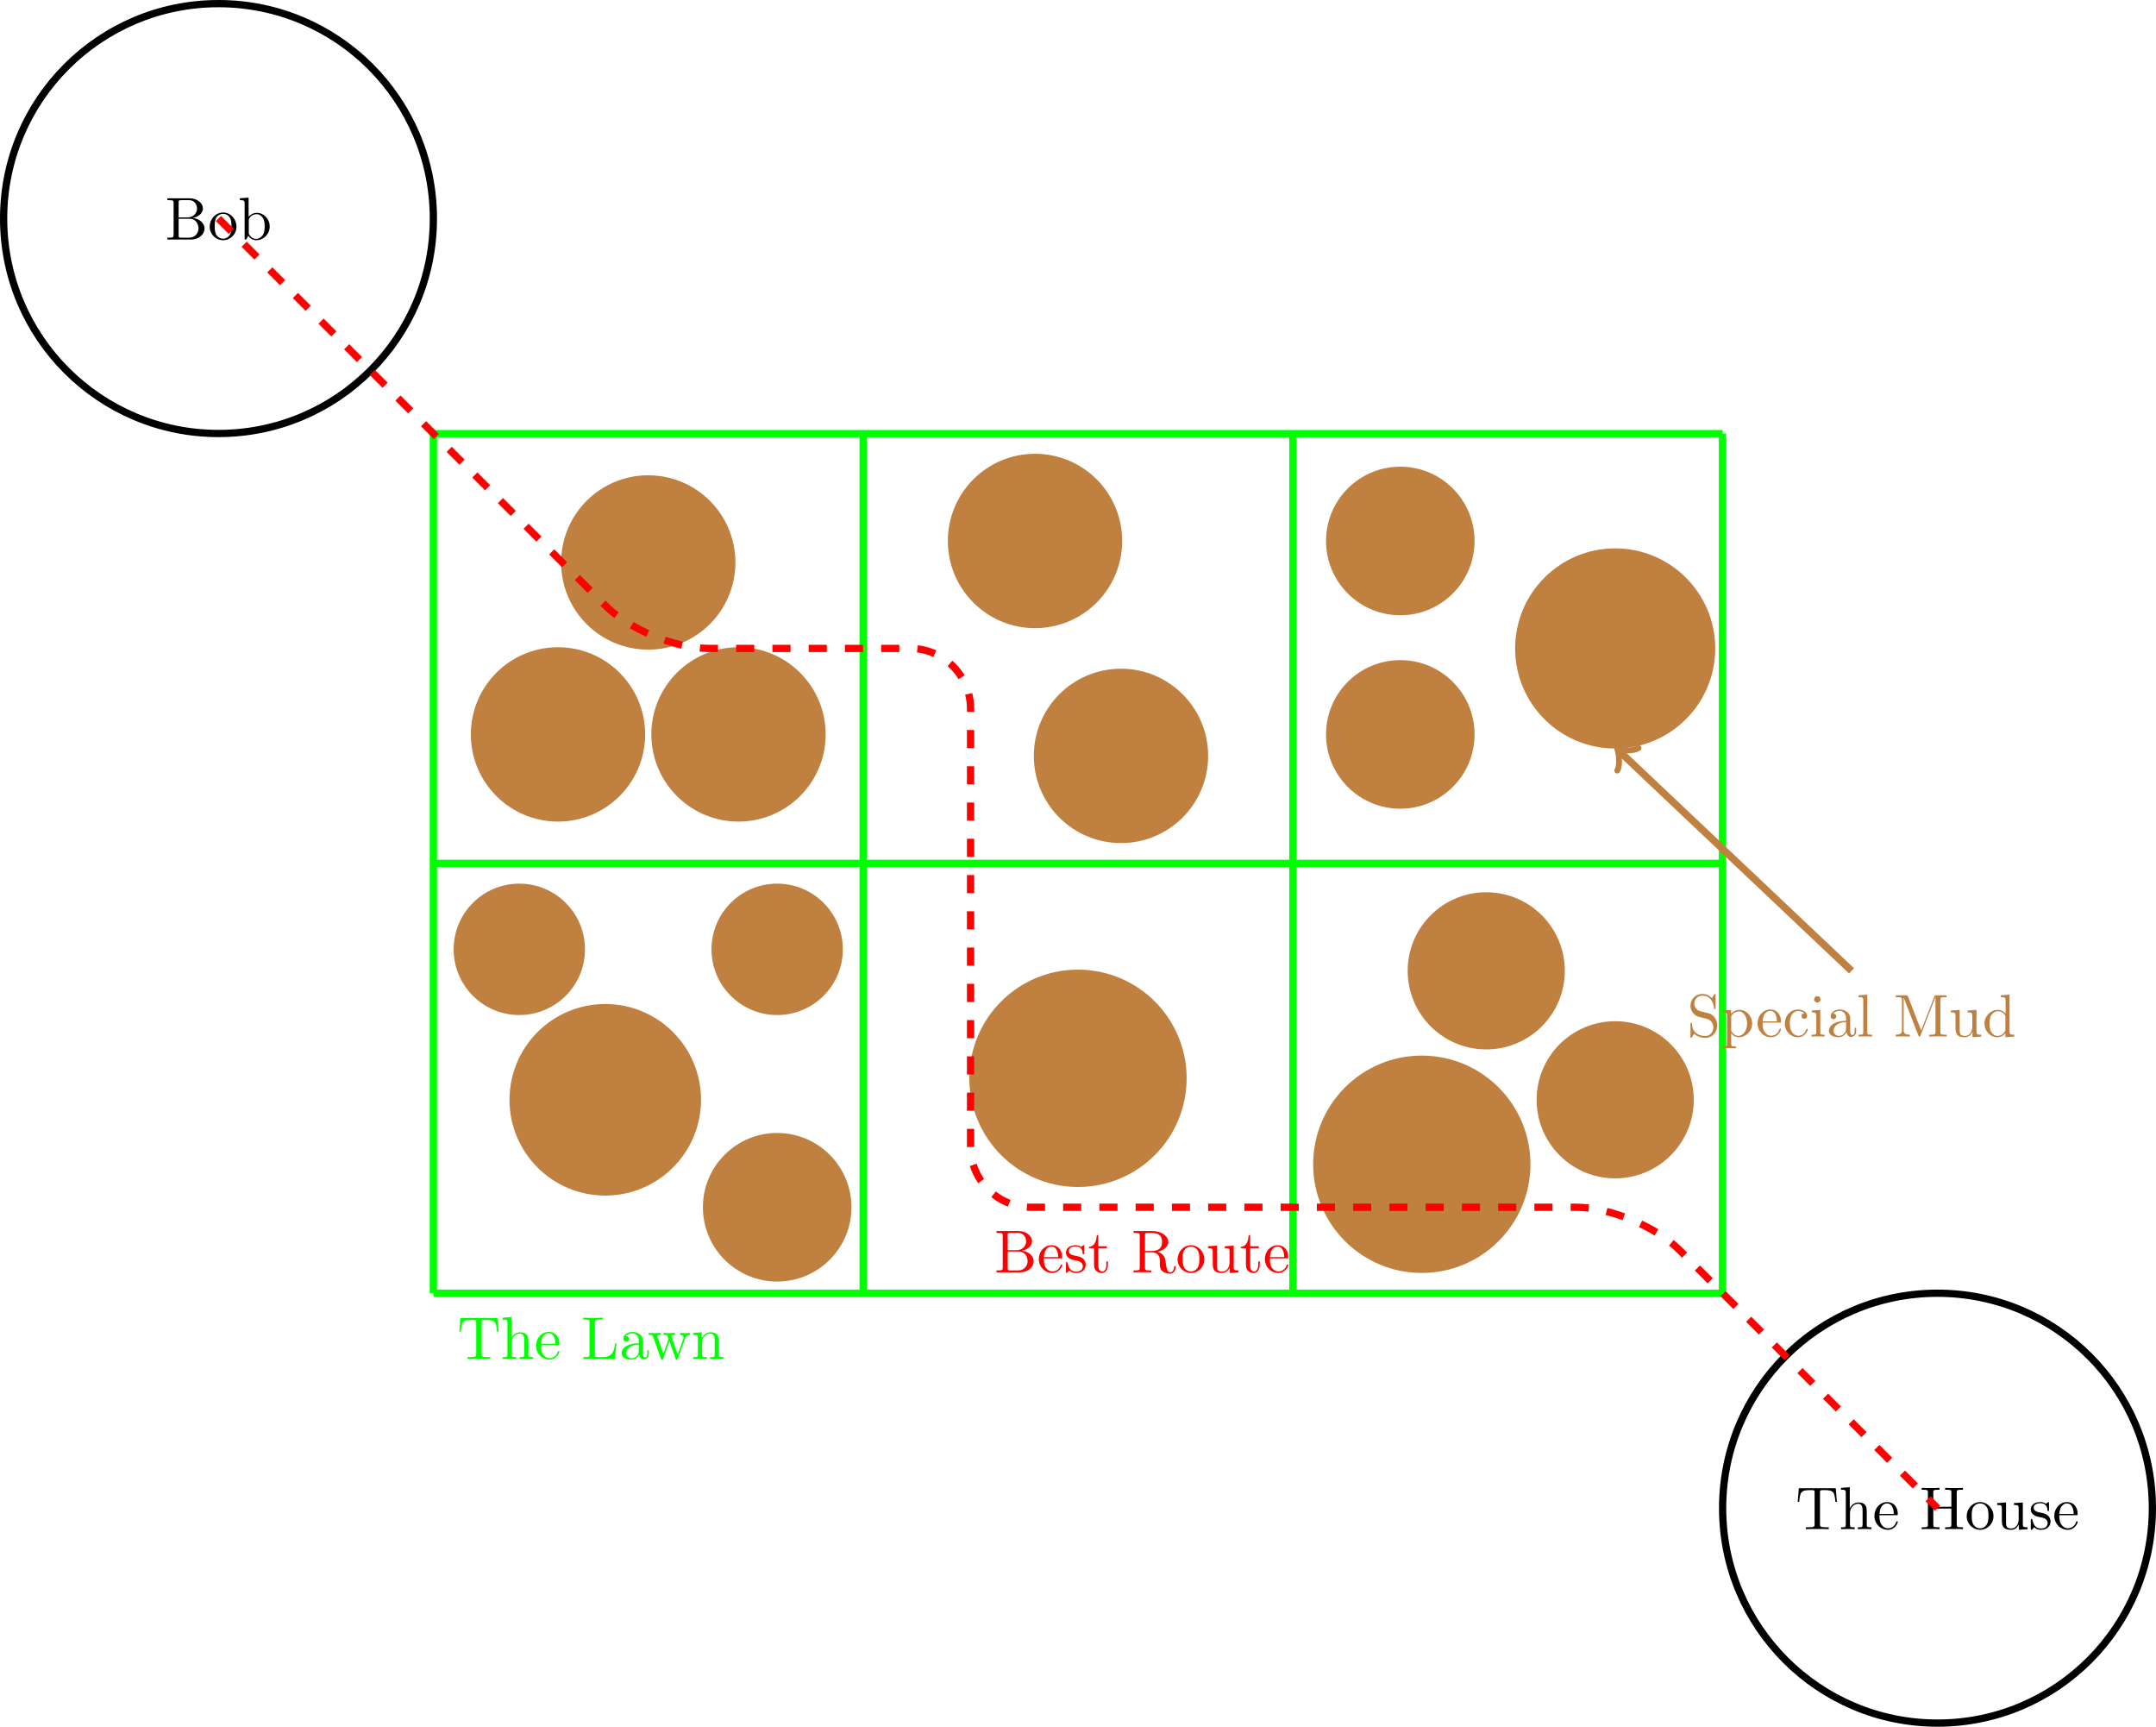 <?xml version='1.0' encoding='UTF-8'?>
<!-- This file was generated by dvisvgm 2.6.1 -->
<svg height='284.664pt' version='1.1' viewBox='-72 -72.004 355.532 284.664' width='355.532pt' xmlns='http://www.w3.org/2000/svg' xmlns:xlink='http://www.w3.org/1999/xlink'>
<defs>
<path d='M2.212 -3.646V-6.097C2.212 -6.426 2.232 -6.496 2.7 -6.496H3.935C4.902 -6.496 5.25 -5.649 5.25 -5.121C5.25 -4.483 4.762 -3.646 3.656 -3.646H2.212ZM4.563 -3.557C5.529 -3.746 6.217 -4.384 6.217 -5.121C6.217 -5.988 5.3 -6.804 4.005 -6.804H0.359V-6.496H0.598C1.365 -6.496 1.385 -6.386 1.385 -6.027V-0.777C1.385 -0.418 1.365 -0.309 0.598 -0.309H0.359V0H4.264C5.589 0 6.486 -0.887 6.486 -1.823C6.486 -2.69 5.669 -3.437 4.563 -3.557ZM3.945 -0.309H2.7C2.232 -0.309 2.212 -0.379 2.212 -0.707V-3.427H4.085C5.071 -3.427 5.489 -2.501 5.489 -1.833C5.489 -1.126 4.971 -0.309 3.945 -0.309Z' id='g0-66'/>
<path d='M6.107 -6.027C6.107 -6.386 6.127 -6.496 6.894 -6.496H7.133V-6.804C6.785 -6.775 6.047 -6.775 5.669 -6.775S4.543 -6.775 4.194 -6.804V-6.496H4.433C5.2 -6.496 5.22 -6.386 5.22 -6.027V-3.696H2.242V-6.027C2.242 -6.386 2.262 -6.496 3.029 -6.496H3.268V-6.804C2.919 -6.775 2.182 -6.775 1.803 -6.775S0.677 -6.775 0.329 -6.804V-6.496H0.568C1.335 -6.496 1.355 -6.386 1.355 -6.027V-0.777C1.355 -0.418 1.335 -0.309 0.568 -0.309H0.329V0C0.677 -0.03 1.415 -0.03 1.793 -0.03S2.919 -0.03 3.268 0V-0.309H3.029C2.262 -0.309 2.242 -0.418 2.242 -0.777V-3.387H5.22V-0.777C5.22 -0.418 5.2 -0.309 4.433 -0.309H4.194V0C4.543 -0.03 5.28 -0.03 5.659 -0.03S6.785 -0.03 7.133 0V-0.309H6.894C6.127 -0.309 6.107 -0.418 6.107 -0.777V-6.027Z' id='g0-72'/>
<path d='M5.798 -2.57H5.549C5.44 -1.554 5.3 -0.309 3.547 -0.309H2.73C2.262 -0.309 2.242 -0.379 2.242 -0.707V-6.017C2.242 -6.356 2.242 -6.496 3.188 -6.496H3.517V-6.804C3.158 -6.775 2.252 -6.775 1.843 -6.775C1.455 -6.775 0.677 -6.775 0.329 -6.804V-6.496H0.568C1.335 -6.496 1.355 -6.386 1.355 -6.027V-0.777C1.355 -0.418 1.335 -0.309 0.568 -0.309H0.329V0H5.519L5.798 -2.57Z' id='g0-76'/>
<path d='M2.401 -6.585C2.311 -6.804 2.281 -6.804 2.052 -6.804H0.369V-6.496H0.608C1.375 -6.496 1.395 -6.386 1.395 -6.027V-1.046C1.395 -0.777 1.395 -0.309 0.369 -0.309V0C0.717 -0.01 1.205 -0.03 1.534 -0.03S2.351 -0.01 2.7 0V-0.309C1.674 -0.309 1.674 -0.777 1.674 -1.046V-6.416H1.684L4.085 -0.219C4.134 -0.09 4.184 0 4.284 0C4.394 0 4.423 -0.08 4.463 -0.189L6.914 -6.496H6.924V-0.777C6.924 -0.418 6.904 -0.309 6.137 -0.309H5.898V0C6.267 -0.03 6.944 -0.03 7.333 -0.03S8.389 -0.03 8.757 0V-0.309H8.518C7.751 -0.309 7.731 -0.418 7.731 -0.777V-6.027C7.731 -6.386 7.751 -6.496 8.518 -6.496H8.757V-6.804H7.073C6.814 -6.804 6.814 -6.795 6.745 -6.615L4.563 -1.006L2.401 -6.585Z' id='g0-77'/>
<path d='M2.232 -3.517V-6.097C2.232 -6.326 2.232 -6.446 2.451 -6.476C2.55 -6.496 2.839 -6.496 3.039 -6.496C3.935 -6.496 5.051 -6.456 5.051 -5.011C5.051 -4.324 4.812 -3.517 3.337 -3.517H2.232ZM4.334 -3.387C5.3 -3.626 6.077 -4.234 6.077 -5.011C6.077 -5.968 4.941 -6.804 3.477 -6.804H0.349V-6.496H0.588C1.355 -6.496 1.375 -6.386 1.375 -6.027V-0.777C1.375 -0.418 1.355 -0.309 0.588 -0.309H0.349V0C0.707 -0.03 1.415 -0.03 1.803 -0.03S2.899 -0.03 3.258 0V-0.309H3.019C2.252 -0.309 2.232 -0.418 2.232 -0.777V-3.298H3.377C3.537 -3.298 3.955 -3.298 4.304 -2.959C4.682 -2.6 4.682 -2.291 4.682 -1.624C4.682 -0.976 4.682 -0.578 5.091 -0.199C5.499 0.159 6.047 0.219 6.346 0.219C7.123 0.219 7.293 -0.598 7.293 -0.877C7.293 -0.936 7.293 -1.046 7.163 -1.046C7.054 -1.046 7.054 -0.956 7.044 -0.887C6.984 -0.179 6.635 0 6.386 0C5.898 0 5.818 -0.508 5.679 -1.435L5.549 -2.232C5.37 -2.869 4.882 -3.198 4.334 -3.387Z' id='g0-82'/>
<path d='M3.477 -3.866L2.202 -4.174C1.584 -4.324 1.196 -4.862 1.196 -5.44C1.196 -6.137 1.733 -6.745 2.511 -6.745C4.174 -6.745 4.394 -5.111 4.453 -4.663C4.463 -4.603 4.463 -4.543 4.573 -4.543C4.702 -4.543 4.702 -4.593 4.702 -4.782V-6.785C4.702 -6.954 4.702 -7.024 4.593 -7.024C4.523 -7.024 4.513 -7.014 4.443 -6.894L4.095 -6.326C3.796 -6.615 3.387 -7.024 2.501 -7.024C1.395 -7.024 0.558 -6.147 0.558 -5.091C0.558 -4.264 1.086 -3.537 1.863 -3.268C1.973 -3.228 2.481 -3.108 3.178 -2.939C3.447 -2.869 3.746 -2.8 4.025 -2.431C4.234 -2.172 4.334 -1.843 4.334 -1.514C4.334 -0.807 3.836 -0.09 2.999 -0.09C2.71 -0.09 1.953 -0.139 1.425 -0.628C0.847 -1.166 0.817 -1.803 0.807 -2.162C0.797 -2.262 0.717 -2.262 0.687 -2.262C0.558 -2.262 0.558 -2.192 0.558 -2.012V-0.02C0.558 0.149 0.558 0.219 0.667 0.219C0.737 0.219 0.747 0.199 0.817 0.09C0.817 0.08 0.847 0.05 1.176 -0.478C1.484 -0.139 2.122 0.219 3.009 0.219C4.174 0.219 4.971 -0.757 4.971 -1.853C4.971 -2.849 4.314 -3.666 3.477 -3.866Z' id='g0-83'/>
<path d='M6.635 -6.745H0.548L0.359 -4.503H0.608C0.747 -6.107 0.897 -6.436 2.401 -6.436C2.58 -6.436 2.839 -6.436 2.939 -6.416C3.148 -6.376 3.148 -6.267 3.148 -6.037V-0.787C3.148 -0.448 3.148 -0.309 2.102 -0.309H1.704V0C2.112 -0.03 3.128 -0.03 3.587 -0.03S5.071 -0.03 5.479 0V-0.309H5.081C4.035 -0.309 4.035 -0.448 4.035 -0.787V-6.037C4.035 -6.237 4.035 -6.376 4.214 -6.416C4.324 -6.436 4.593 -6.436 4.782 -6.436C6.286 -6.436 6.436 -6.107 6.575 -4.503H6.824L6.635 -6.745Z' id='g0-84'/>
<path d='M3.318 -0.757C3.357 -0.359 3.626 0.06 4.095 0.06C4.304 0.06 4.912 -0.08 4.912 -0.887V-1.445H4.663V-0.887C4.663 -0.309 4.413 -0.249 4.304 -0.249C3.975 -0.249 3.935 -0.697 3.935 -0.747V-2.74C3.935 -3.158 3.935 -3.547 3.577 -3.915C3.188 -4.304 2.69 -4.463 2.212 -4.463C1.395 -4.463 0.707 -3.995 0.707 -3.337C0.707 -3.039 0.907 -2.869 1.166 -2.869C1.445 -2.869 1.624 -3.068 1.624 -3.328C1.624 -3.447 1.574 -3.776 1.116 -3.786C1.385 -4.134 1.873 -4.244 2.192 -4.244C2.68 -4.244 3.248 -3.856 3.248 -2.969V-2.6C2.74 -2.57 2.042 -2.54 1.415 -2.242C0.667 -1.903 0.418 -1.385 0.418 -0.946C0.418 -0.139 1.385 0.11 2.012 0.11C2.67 0.11 3.128 -0.289 3.318 -0.757ZM3.248 -2.391V-1.395C3.248 -0.448 2.531 -0.11 2.082 -0.11C1.594 -0.11 1.186 -0.458 1.186 -0.956C1.186 -1.504 1.604 -2.331 3.248 -2.391Z' id='g0-97'/>
<path d='M1.714 -3.756V-6.914L0.279 -6.804V-6.496C0.976 -6.496 1.056 -6.426 1.056 -5.938V0H1.305C1.315 -0.01 1.395 -0.149 1.664 -0.618C1.813 -0.389 2.232 0.11 2.969 0.11C4.154 0.11 5.191 -0.867 5.191 -2.152C5.191 -3.417 4.214 -4.403 3.078 -4.403C2.301 -4.403 1.873 -3.935 1.714 -3.756ZM1.743 -1.136V-3.188C1.743 -3.377 1.743 -3.387 1.853 -3.547C2.242 -4.105 2.79 -4.184 3.029 -4.184C3.477 -4.184 3.836 -3.925 4.075 -3.547C4.334 -3.138 4.364 -2.57 4.364 -2.162C4.364 -1.793 4.344 -1.196 4.055 -0.747C3.846 -0.438 3.467 -0.11 2.929 -0.11C2.481 -0.11 2.122 -0.349 1.883 -0.717C1.743 -0.927 1.743 -0.956 1.743 -1.136Z' id='g0-98'/>
<path d='M1.166 -2.172C1.166 -3.796 1.983 -4.214 2.511 -4.214C2.6 -4.214 3.228 -4.204 3.577 -3.846C3.168 -3.816 3.108 -3.517 3.108 -3.387C3.108 -3.128 3.288 -2.929 3.567 -2.929C3.826 -2.929 4.025 -3.098 4.025 -3.397C4.025 -4.075 3.268 -4.463 2.501 -4.463C1.255 -4.463 0.339 -3.387 0.339 -2.152C0.339 -0.877 1.325 0.11 2.481 0.11C3.816 0.11 4.134 -1.086 4.134 -1.186S4.035 -1.285 4.005 -1.285C3.915 -1.285 3.895 -1.245 3.875 -1.186C3.587 -0.259 2.939 -0.139 2.57 -0.139C2.042 -0.139 1.166 -0.568 1.166 -2.172Z' id='g0-99'/>
<path d='M3.786 -0.548V0.11L5.25 0V-0.309C4.553 -0.309 4.473 -0.379 4.473 -0.867V-6.914L3.039 -6.804V-6.496C3.736 -6.496 3.816 -6.426 3.816 -5.938V-3.786C3.527 -4.144 3.098 -4.403 2.56 -4.403C1.385 -4.403 0.339 -3.427 0.339 -2.142C0.339 -0.877 1.315 0.11 2.451 0.11C3.088 0.11 3.537 -0.229 3.786 -0.548ZM3.786 -3.218V-1.176C3.786 -0.996 3.786 -0.976 3.676 -0.807C3.377 -0.329 2.929 -0.11 2.501 -0.11C2.052 -0.11 1.694 -0.369 1.455 -0.747C1.196 -1.156 1.166 -1.724 1.166 -2.132C1.166 -2.501 1.186 -3.098 1.474 -3.547C1.684 -3.856 2.062 -4.184 2.6 -4.184C2.949 -4.184 3.367 -4.035 3.676 -3.587C3.786 -3.417 3.786 -3.397 3.786 -3.218Z' id='g0-100'/>
<path d='M1.116 -2.511C1.176 -3.995 2.012 -4.244 2.351 -4.244C3.377 -4.244 3.477 -2.899 3.477 -2.511H1.116ZM1.106 -2.301H3.885C4.105 -2.301 4.134 -2.301 4.134 -2.511C4.134 -3.497 3.597 -4.463 2.351 -4.463C1.196 -4.463 0.279 -3.437 0.279 -2.192C0.279 -0.857 1.325 0.11 2.471 0.11C3.686 0.11 4.134 -0.996 4.134 -1.186C4.134 -1.285 4.055 -1.305 4.005 -1.305C3.915 -1.305 3.895 -1.245 3.875 -1.166C3.527 -0.139 2.63 -0.139 2.531 -0.139C2.032 -0.139 1.634 -0.438 1.405 -0.807C1.106 -1.285 1.106 -1.943 1.106 -2.301Z' id='g0-101'/>
<path d='M1.096 -0.757C1.096 -0.309 0.986 -0.309 0.319 -0.309V0C0.667 -0.01 1.176 -0.03 1.445 -0.03C1.704 -0.03 2.222 -0.01 2.56 0V-0.309C1.893 -0.309 1.783 -0.309 1.783 -0.757V-2.59C1.783 -3.626 2.491 -4.184 3.128 -4.184C3.756 -4.184 3.866 -3.646 3.866 -3.078V-0.757C3.866 -0.309 3.756 -0.309 3.088 -0.309V0C3.437 -0.01 3.945 -0.03 4.214 -0.03C4.473 -0.03 4.991 -0.01 5.33 0V-0.309C4.812 -0.309 4.563 -0.309 4.553 -0.608V-2.511C4.553 -3.367 4.553 -3.676 4.244 -4.035C4.105 -4.204 3.776 -4.403 3.198 -4.403C2.361 -4.403 1.923 -3.806 1.753 -3.427V-6.914L0.319 -6.804V-6.496C1.016 -6.496 1.096 -6.426 1.096 -5.938V-0.757Z' id='g0-104'/>
<path d='M1.763 -4.403L0.369 -4.294V-3.985C1.016 -3.985 1.106 -3.925 1.106 -3.437V-0.757C1.106 -0.309 0.996 -0.309 0.329 -0.309V0C0.648 -0.01 1.186 -0.03 1.425 -0.03C1.773 -0.03 2.122 -0.01 2.461 0V-0.309C1.803 -0.309 1.763 -0.359 1.763 -0.747V-4.403ZM1.803 -6.137C1.803 -6.456 1.554 -6.665 1.275 -6.665C0.966 -6.665 0.747 -6.396 0.747 -6.137C0.747 -5.868 0.966 -5.609 1.275 -5.609C1.554 -5.609 1.803 -5.818 1.803 -6.137Z' id='g0-105'/>
<path d='M1.763 -6.914L0.329 -6.804V-6.496C1.026 -6.496 1.106 -6.426 1.106 -5.938V-0.757C1.106 -0.309 0.996 -0.309 0.329 -0.309V0C0.658 -0.01 1.186 -0.03 1.435 -0.03S2.172 -0.01 2.54 0V-0.309C1.873 -0.309 1.763 -0.309 1.763 -0.757V-6.914Z' id='g0-108'/>
<path d='M1.096 -3.427V-0.757C1.096 -0.309 0.986 -0.309 0.319 -0.309V0C0.667 -0.01 1.176 -0.03 1.445 -0.03C1.704 -0.03 2.222 -0.01 2.56 0V-0.309C1.893 -0.309 1.783 -0.309 1.783 -0.757V-2.59C1.783 -3.626 2.491 -4.184 3.128 -4.184C3.756 -4.184 3.866 -3.646 3.866 -3.078V-0.757C3.866 -0.309 3.756 -0.309 3.088 -0.309V0C3.437 -0.01 3.945 -0.03 4.214 -0.03C4.473 -0.03 4.991 -0.01 5.33 0V-0.309C4.812 -0.309 4.563 -0.309 4.553 -0.608V-2.511C4.553 -3.367 4.553 -3.676 4.244 -4.035C4.105 -4.204 3.776 -4.403 3.198 -4.403C2.471 -4.403 2.002 -3.975 1.724 -3.357V-4.403L0.319 -4.294V-3.985C1.016 -3.985 1.096 -3.915 1.096 -3.427Z' id='g0-110'/>
<path d='M4.692 -2.132C4.692 -3.407 3.696 -4.463 2.491 -4.463C1.245 -4.463 0.279 -3.377 0.279 -2.132C0.279 -0.847 1.315 0.11 2.481 0.11C3.686 0.11 4.692 -0.867 4.692 -2.132ZM2.491 -0.139C2.062 -0.139 1.624 -0.349 1.355 -0.807C1.106 -1.245 1.106 -1.853 1.106 -2.212C1.106 -2.6 1.106 -3.138 1.345 -3.577C1.614 -4.035 2.082 -4.244 2.481 -4.244C2.919 -4.244 3.347 -4.025 3.606 -3.597S3.866 -2.59 3.866 -2.212C3.866 -1.853 3.866 -1.315 3.646 -0.877C3.427 -0.428 2.989 -0.139 2.491 -0.139Z' id='g0-111'/>
<path d='M1.714 -3.746V-4.403L0.279 -4.294V-3.985C0.986 -3.985 1.056 -3.925 1.056 -3.487V1.176C1.056 1.624 0.946 1.624 0.279 1.624V1.933C0.618 1.923 1.136 1.903 1.395 1.903C1.664 1.903 2.172 1.923 2.521 1.933V1.624C1.853 1.624 1.743 1.624 1.743 1.176V-0.498V-0.588C1.793 -0.428 2.212 0.11 2.969 0.11C4.154 0.11 5.191 -0.867 5.191 -2.152C5.191 -3.417 4.224 -4.403 3.108 -4.403C2.331 -4.403 1.913 -3.965 1.714 -3.746ZM1.743 -1.136V-3.357C2.032 -3.866 2.521 -4.154 3.029 -4.154C3.756 -4.154 4.364 -3.278 4.364 -2.152C4.364 -0.946 3.666 -0.11 2.929 -0.11C2.531 -0.11 2.152 -0.309 1.883 -0.717C1.743 -0.927 1.743 -0.936 1.743 -1.136Z' id='g0-112'/>
<path d='M2.072 -1.933C2.291 -1.893 3.108 -1.733 3.108 -1.016C3.108 -0.508 2.76 -0.11 1.983 -0.11C1.146 -0.11 0.787 -0.677 0.598 -1.524C0.568 -1.654 0.558 -1.694 0.458 -1.694C0.329 -1.694 0.329 -1.624 0.329 -1.445V-0.13C0.329 0.04 0.329 0.11 0.438 0.11C0.488 0.11 0.498 0.1 0.687 -0.09C0.707 -0.11 0.707 -0.13 0.887 -0.319C1.325 0.1 1.773 0.11 1.983 0.11C3.128 0.11 3.587 -0.558 3.587 -1.275C3.587 -1.803 3.288 -2.102 3.168 -2.222C2.839 -2.54 2.451 -2.62 2.032 -2.7C1.474 -2.809 0.807 -2.939 0.807 -3.517C0.807 -3.866 1.066 -4.274 1.923 -4.274C3.019 -4.274 3.068 -3.377 3.088 -3.068C3.098 -2.979 3.188 -2.979 3.208 -2.979C3.337 -2.979 3.337 -3.029 3.337 -3.218V-4.224C3.337 -4.394 3.337 -4.463 3.228 -4.463C3.178 -4.463 3.158 -4.463 3.029 -4.344C2.999 -4.304 2.899 -4.214 2.859 -4.184C2.481 -4.463 2.072 -4.463 1.923 -4.463C0.707 -4.463 0.329 -3.796 0.329 -3.238C0.329 -2.889 0.488 -2.61 0.757 -2.391C1.076 -2.132 1.355 -2.072 2.072 -1.933Z' id='g0-115'/>
<path d='M1.724 -3.985H3.148V-4.294H1.724V-6.127H1.474C1.465 -5.31 1.166 -4.244 0.189 -4.204V-3.985H1.036V-1.235C1.036 -0.01 1.963 0.11 2.321 0.11C3.029 0.11 3.308 -0.598 3.308 -1.235V-1.803H3.059V-1.255C3.059 -0.518 2.76 -0.139 2.391 -0.139C1.724 -0.139 1.724 -1.046 1.724 -1.215V-3.985Z' id='g0-116'/>
<path d='M3.895 -0.787V0.11L5.33 0V-0.309C4.633 -0.309 4.553 -0.379 4.553 -0.867V-4.403L3.088 -4.294V-3.985C3.786 -3.985 3.866 -3.915 3.866 -3.427V-1.654C3.866 -0.787 3.387 -0.11 2.66 -0.11C1.823 -0.11 1.783 -0.578 1.783 -1.096V-4.403L0.319 -4.294V-3.985C1.096 -3.985 1.096 -3.955 1.096 -3.068V-1.574C1.096 -0.797 1.096 0.11 2.61 0.11C3.168 0.11 3.606 -0.169 3.895 -0.787Z' id='g0-117'/>
<path d='M6.167 -3.347C6.346 -3.846 6.655 -3.975 7.004 -3.985V-4.294C6.785 -4.274 6.496 -4.264 6.276 -4.264C5.988 -4.264 5.539 -4.284 5.35 -4.294V-3.985C5.709 -3.975 5.928 -3.796 5.928 -3.507C5.928 -3.447 5.928 -3.427 5.878 -3.298L4.971 -0.747L3.985 -3.527C3.945 -3.646 3.935 -3.666 3.935 -3.716C3.935 -3.985 4.324 -3.985 4.523 -3.985V-4.294C4.234 -4.284 3.726 -4.264 3.487 -4.264C3.188 -4.264 2.899 -4.274 2.6 -4.294V-3.985C2.969 -3.985 3.128 -3.965 3.228 -3.836C3.278 -3.776 3.387 -3.477 3.457 -3.288L2.6 -0.877L1.654 -3.537C1.604 -3.656 1.604 -3.676 1.604 -3.716C1.604 -3.985 1.993 -3.985 2.192 -3.985V-4.294C1.893 -4.284 1.335 -4.264 1.106 -4.264C1.066 -4.264 0.538 -4.274 0.179 -4.294V-3.985C0.677 -3.985 0.797 -3.955 0.917 -3.636L2.172 -0.11C2.222 0.03 2.252 0.11 2.381 0.11S2.531 0.05 2.58 -0.09L3.587 -2.909L4.603 -0.08C4.643 0.03 4.672 0.11 4.802 0.11S4.961 0.02 5.001 -0.08L6.167 -3.347Z' id='g0-119'/>
</defs>
<g id='page1'>
<path d='M-0.535 -35.973C-0.535 -55.543 -16.398 -71.406 -35.969 -71.406C-55.539 -71.406 -71.402 -55.543 -71.402 -35.973C-71.402 -16.402 -55.539 -0.539 -35.969 -0.539C-16.398 -0.539 -0.535 -16.402 -0.535 -35.973Z' fill='none' stroke='#000000' stroke-width='1.196'/>
<g transform='matrix(1 0 0 1 26.647 -173.708)'>
<use x='-71.402' xlink:href='#g0-66' y='141.196'/>
<use x='-64.345' xlink:href='#g0-111' y='141.196'/>
<use x='-59.364' xlink:href='#g0-98' y='141.196'/>
</g>
<path d='M-0.535 141.195H212.067M-0.535 70.328H212.067M-0.535 -0.512H212.067M-0.535 141.195V-0.539M70.332 141.195V-0.539M141.2 141.195V-0.539M212.039 141.195V-0.539' fill='none' stroke='#00ff00' stroke-miterlimit='10' stroke-width='1.196'/>
<g fill='#00ff00' transform='matrix(1 0 0 1 74.785 10.837)'>
<use x='-71.402' xlink:href='#g0-84' y='141.196'/>
<use x='-64.207' xlink:href='#g0-104' y='141.196'/>
<use x='-58.672' xlink:href='#g0-101' y='141.196'/>
<use x='-50.923' xlink:href='#g0-76' y='141.196'/>
<use x='-44.697' xlink:href='#g0-97' y='141.196'/>
<use x='-39.992' xlink:href='#g0-119' y='141.196'/>
<use x='-32.797' xlink:href='#g0-110' y='141.196'/>
</g>
<path d='M66.789 84.504C66.789 78.633 62.028 73.871 56.16 73.871C50.289 73.871 45.528 78.633 45.528 84.504C45.528 90.371 50.289 95.133 56.16 95.133C62.028 95.133 66.789 90.371 66.789 84.504Z' fill='#bf8040'/>
<path d='M66.789 84.504C66.789 78.633 62.028 73.871 56.16 73.871C50.289 73.871 45.528 78.633 45.528 84.504C45.528 90.371 50.289 95.133 56.16 95.133C62.028 95.133 66.789 90.371 66.789 84.504Z' fill='none' stroke='#bf8040' stroke-miterlimit='10' stroke-width='0.399'/>
<path d='M43.403 109.305C43.403 100.695 36.422 93.715 27.812 93.715C19.199 93.715 12.219 100.695 12.219 109.305C12.219 117.918 19.199 124.898 27.812 124.898C36.422 124.898 43.403 117.918 43.403 109.305Z' fill='#bf8040'/>
<path d='M43.403 109.305C43.403 100.695 36.422 93.715 27.812 93.715C19.199 93.715 12.219 100.695 12.219 109.305C12.219 117.918 19.199 124.898 27.812 124.898C36.422 124.898 43.403 117.918 43.403 109.305Z' fill='none' stroke='#bf8040' stroke-miterlimit='10' stroke-width='0.399'/>
<path d='M24.266 84.504C24.266 78.633 19.508 73.871 13.637 73.871S3.008 78.633 3.008 84.504C3.008 90.371 7.766 95.133 13.637 95.133S24.266 90.371 24.266 84.504Z' fill='#bf8040'/>
<path d='M24.266 84.504C24.266 78.633 19.508 73.871 13.637 73.871S3.008 78.633 3.008 84.504C3.008 90.371 7.766 95.133 13.637 95.133S24.266 90.371 24.266 84.504Z' fill='none' stroke='#bf8040' stroke-miterlimit='10' stroke-width='0.399'/>
<path d='M68.207 127.023C68.207 120.371 62.813 114.977 56.16 114.977C49.504 114.977 44.11 120.371 44.11 127.023C44.11 133.676 49.504 139.07 56.16 139.07C62.813 139.07 68.207 133.676 68.207 127.023Z' fill='#bf8040'/>
<path d='M68.207 127.023C68.207 120.371 62.813 114.977 56.16 114.977C49.504 114.977 44.11 120.371 44.11 127.023C44.11 133.676 49.504 139.07 56.16 139.07C62.813 139.07 68.207 133.676 68.207 127.023Z' fill='none' stroke='#bf8040' stroke-miterlimit='10' stroke-width='0.399'/>
<path d='M123.481 105.762C123.481 95.977 115.551 88.047 105.766 88.047S88.047 95.977 88.047 105.762C88.047 115.547 95.981 123.481 105.766 123.481S123.481 115.547 123.481 105.762Z' fill='#bf8040'/>
<path d='M123.481 105.762C123.481 95.977 115.551 88.047 105.766 88.047S88.047 95.977 88.047 105.762C88.047 115.547 95.981 123.481 105.766 123.481S123.481 115.547 123.481 105.762Z' fill='none' stroke='#bf8040' stroke-miterlimit='10' stroke-width='0.399'/>
<path d='M185.844 88.047C185.844 81 180.133 75.289 173.09 75.289C166.043 75.289 160.332 81 160.332 88.047C160.332 95.09 166.043 100.801 173.09 100.801C180.133 100.801 185.844 95.09 185.844 88.047Z' fill='#bf8040'/>
<path d='M185.844 88.047C185.844 81 180.133 75.289 173.09 75.289C166.043 75.289 160.332 81 160.332 88.047C160.332 95.09 166.043 100.801 173.09 100.801C180.133 100.801 185.844 95.09 185.844 88.047Z' fill='none' stroke='#bf8040' stroke-miterlimit='10' stroke-width='0.399'/>
<path d='M180.176 119.938C180.176 110.152 172.242 102.219 162.461 102.219C152.676 102.219 144.742 110.152 144.742 119.938C144.742 129.719 152.676 137.652 162.461 137.652C172.242 137.652 180.176 129.719 180.176 119.938Z' fill='#bf8040'/>
<path d='M180.176 119.938C180.176 110.152 172.242 102.219 162.461 102.219C152.676 102.219 144.742 110.152 144.742 119.938C144.742 129.719 152.676 137.652 162.461 137.652C172.242 137.652 180.176 129.719 180.176 119.938Z' fill='none' stroke='#bf8040' stroke-miterlimit='10' stroke-width='0.399'/>
<path d='M207.106 109.305C207.106 102.262 201.395 96.551 194.348 96.551C187.305 96.551 181.594 102.262 181.594 109.305C181.594 116.352 187.305 122.062 194.348 122.062C201.395 122.062 207.106 116.352 207.106 109.305Z' fill='#bf8040'/>
<path d='M207.106 109.305C207.106 102.262 201.395 96.551 194.348 96.551C187.305 96.551 181.594 102.262 181.594 109.305C181.594 116.352 187.305 122.062 194.348 122.062C201.395 122.062 207.106 116.352 207.106 109.305Z' fill='none' stroke='#bf8040' stroke-miterlimit='10' stroke-width='0.399'/>
<path d='M49.071 20.723C49.071 12.895 42.727 6.551 34.899 6.551C27.07 6.551 20.727 12.895 20.727 20.723C20.727 28.551 27.07 34.895 34.899 34.895C42.727 34.895 49.071 28.551 49.071 20.723Z' fill='#bf8040'/>
<path d='M49.071 20.723C49.071 12.895 42.727 6.551 34.899 6.551C27.07 6.551 20.727 12.895 20.727 20.723C20.727 28.551 27.07 34.895 34.899 34.895C42.727 34.895 49.071 28.551 49.071 20.723Z' fill='none' stroke='#bf8040' stroke-miterlimit='10' stroke-width='0.399'/>
<path d='M34.188 49.07C34.188 41.242 27.844 34.895 20.016 34.895C12.188 34.895 5.844 41.242 5.844 49.07C5.844 56.895 12.188 63.242 20.016 63.242C27.844 63.242 34.188 56.895 34.188 49.07Z' fill='#bf8040'/>
<path d='M34.188 49.07C34.188 41.242 27.844 34.895 20.016 34.895C12.188 34.895 5.844 41.242 5.844 49.07C5.844 56.895 12.188 63.242 20.016 63.242C27.844 63.242 34.188 56.895 34.188 49.07Z' fill='none' stroke='#bf8040' stroke-miterlimit='10' stroke-width='0.399'/>
<path d='M63.953 49.07C63.953 41.242 57.61 34.895 49.782 34.895C41.953 34.895 35.61 41.242 35.61 49.07C35.61 56.895 41.953 63.242 49.782 63.242C57.61 63.242 63.953 56.895 63.953 49.07Z' fill='#bf8040'/>
<path d='M63.953 49.07C63.953 41.242 57.61 34.895 49.782 34.895C41.953 34.895 35.61 41.242 35.61 49.07C35.61 56.895 41.953 63.242 49.782 63.242C57.61 63.242 63.953 56.895 63.953 49.07Z' fill='none' stroke='#bf8040' stroke-miterlimit='10' stroke-width='0.399'/>
<path d='M127.028 52.613C127.028 44.785 120.68 38.438 112.852 38.438S98.68 44.785 98.68 52.613C98.68 60.441 105.024 66.785 112.852 66.785S127.028 60.441 127.028 52.613Z' fill='#bf8040'/>
<path d='M127.028 52.613C127.028 44.785 120.68 38.438 112.852 38.438S98.68 44.785 98.68 52.613C98.68 60.441 105.024 66.785 112.852 66.785S127.028 60.441 127.028 52.613Z' fill='none' stroke='#bf8040' stroke-miterlimit='10' stroke-width='0.399'/>
<path d='M112.852 17.18C112.852 9.352 106.504 3.004 98.68 3.004C90.852 3.004 84.504 9.352 84.504 17.18C84.504 25.008 90.852 31.352 98.68 31.352C106.504 31.352 112.852 25.008 112.852 17.18Z' fill='#bf8040'/>
<path d='M112.852 17.18C112.852 9.352 106.504 3.004 98.68 3.004C90.852 3.004 84.504 9.352 84.504 17.18C84.504 25.008 90.852 31.352 98.68 31.352C106.504 31.352 112.852 25.008 112.852 17.18Z' fill='none' stroke='#bf8040' stroke-miterlimit='10' stroke-width='0.399'/>
<path d='M170.961 17.18C170.961 10.523 165.571 5.133 158.914 5.133C152.262 5.133 146.867 10.523 146.867 17.18C146.867 23.832 152.262 29.227 158.914 29.227C165.571 29.227 170.961 23.832 170.961 17.18Z' fill='#bf8040'/>
<path d='M170.961 17.18C170.961 10.523 165.571 5.133 158.914 5.133C152.262 5.133 146.867 10.523 146.867 17.18C146.867 23.832 152.262 29.227 158.914 29.227C165.571 29.227 170.961 23.832 170.961 17.18Z' fill='none' stroke='#bf8040' stroke-miterlimit='10' stroke-width='0.399'/>
<path d='M210.649 34.895C210.649 25.895 203.352 18.598 194.348 18.598C185.348 18.598 178.051 25.895 178.051 34.895C178.051 43.898 185.348 51.195 194.348 51.195C203.352 51.195 210.649 43.898 210.649 34.895Z' fill='#bf8040'/>
<path d='M210.649 34.895C210.649 25.895 203.352 18.598 194.348 18.598C185.348 18.598 178.051 25.895 178.051 34.895C178.051 43.898 185.348 51.195 194.348 51.195C203.352 51.195 210.649 43.898 210.649 34.895Z' fill='none' stroke='#bf8040' stroke-miterlimit='10' stroke-width='0.399'/>
<path d='M170.961 49.07C170.961 42.414 165.571 37.02 158.914 37.02C152.262 37.02 146.867 42.414 146.867 49.07C146.867 55.723 152.262 61.117 158.914 61.117C165.571 61.117 170.961 55.723 170.961 49.07Z' fill='#bf8040'/>
<path d='M170.961 49.07C170.961 42.414 165.571 37.02 158.914 37.02C152.262 37.02 146.867 42.414 146.867 49.07C146.867 55.723 152.262 61.117 158.914 61.117C165.571 61.117 170.961 55.723 170.961 49.07Z' fill='none' stroke='#bf8040' stroke-miterlimit='10' stroke-width='0.399'/>
<path d='M233.325 88.047L195.047 51.852' fill='none' stroke='#bf8040' stroke-miterlimit='10' stroke-width='1.196'/>
<path d='M194.684 55.031C195.227 54.223 194.938 51.969 194.699 51.523C195.156 51.738 197.422 51.898 198.195 51.313' fill='none' stroke='#bf8040' stroke-linecap='round' stroke-linejoin='round' stroke-miterlimit='10' stroke-width='0.959'/>
<g fill='#bf8040' transform='matrix(1 0 0 1 277.607 -42.313)'>
<use x='-71.402' xlink:href='#g0-83' y='141.196'/>
<use x='-65.867' xlink:href='#g0-112' y='141.196'/>
<use x='-60.056' xlink:href='#g0-101' y='141.196'/>
<use x='-55.628' xlink:href='#g0-99' y='141.196'/>
<use x='-51.2' xlink:href='#g0-105' y='141.196'/>
<use x='-48.433' xlink:href='#g0-97' y='141.196'/>
<use x='-43.451' xlink:href='#g0-108' y='141.196'/>
<use x='-37.363' xlink:href='#g0-77' y='141.196'/>
<use x='-28.231' xlink:href='#g0-117' y='141.196'/>
<use x='-22.696' xlink:href='#g0-100' y='141.196'/>
</g>
<path d='M282.934 176.629C282.934 157.059 267.071 141.195 247.5 141.195C227.93 141.195 212.067 157.059 212.067 176.629C212.067 196.199 227.93 212.062 247.5 212.062C267.071 212.062 282.934 196.199 282.934 176.629Z' fill='none' stroke='#000000' stroke-miterlimit='10' stroke-width='1.196'/>
<g transform='matrix(1 0 0 1 295.489 38.893)'>
<use x='-71.402' xlink:href='#g0-84' y='141.196'/>
<use x='-64.207' xlink:href='#g0-104' y='141.196'/>
<use x='-58.672' xlink:href='#g0-101' y='141.196'/>
<use x='-50.923' xlink:href='#g0-72' y='141.196'/>
<use x='-43.451' xlink:href='#g0-111' y='141.196'/>
<use x='-38.47' xlink:href='#g0-117' y='141.196'/>
<use x='-32.935' xlink:href='#g0-115' y='141.196'/>
<use x='-29.006' xlink:href='#g0-101' y='141.196'/>
</g>
<path d='M-35.969 -35.973L27.852 27.852C31.746 31.742 39.36 34.895 44.86 34.895H78.086C83.59 34.895 88.047 39.355 88.047 44.859V117.059C88.047 122.562 92.508 127.023 98.012 127.023H187.93C193.434 127.023 201.047 130.176 204.938 134.066L247.5 176.629' fill='none' stroke='#ff0000' stroke-dasharray='2.989,2.989' stroke-miterlimit='10' stroke-width='1.196'/>
<g fill='#ff0000' transform='matrix(1 0 0 1 163.369 -3.447)'>
<use x='-71.402' xlink:href='#g0-66' y='141.196'/>
<use x='-64.345' xlink:href='#g0-101' y='141.196'/>
<use x='-59.918' xlink:href='#g0-115' y='141.196'/>
<use x='-55.988' xlink:href='#g0-116' y='141.196'/>
<use x='-48.793' xlink:href='#g0-82' y='141.196'/>
<use x='-41.459' xlink:href='#g0-111' y='141.196'/>
<use x='-36.478' xlink:href='#g0-117' y='141.196'/>
<use x='-30.943' xlink:href='#g0-116' y='141.196'/>
<use x='-27.068' xlink:href='#g0-101' y='141.196'/>
</g>
</g>
</svg>